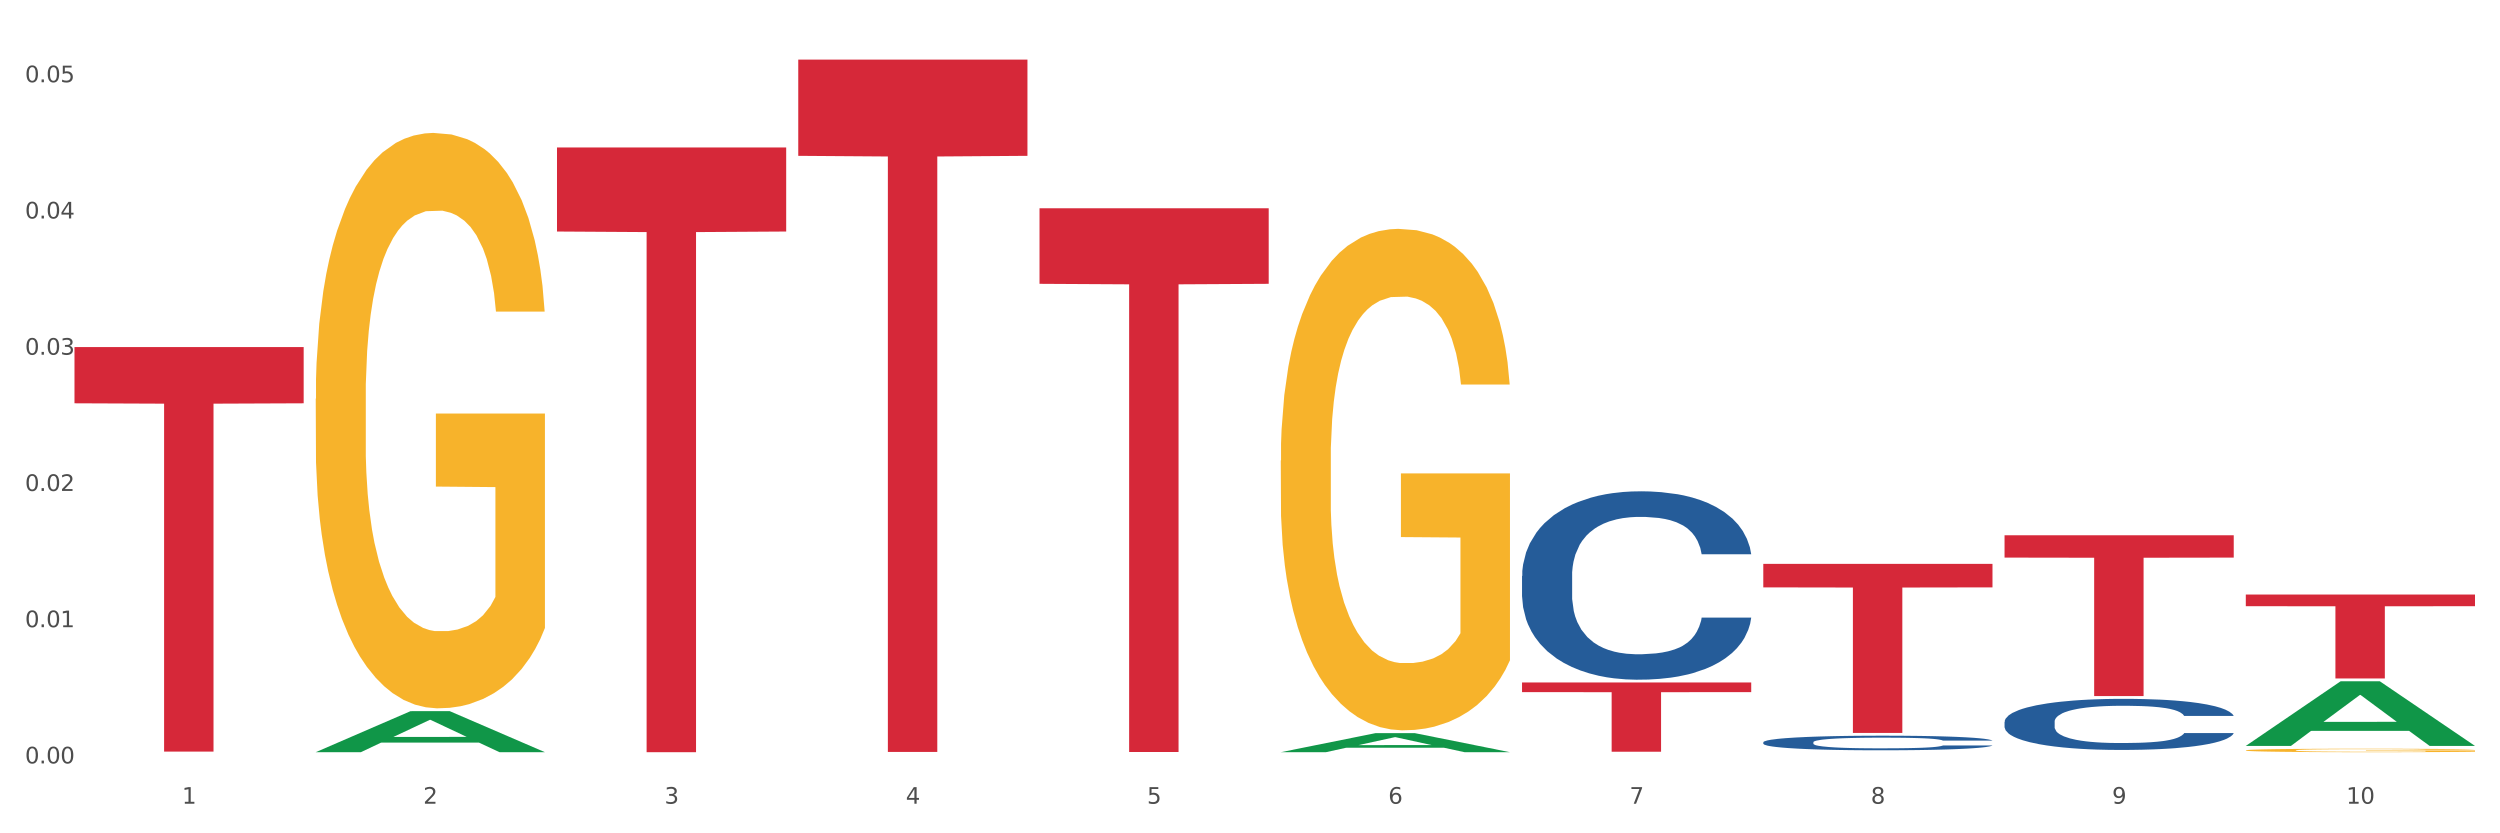 <?xml version="1.0" encoding="utf-8" standalone="no"?>
<!DOCTYPE svg PUBLIC "-//W3C//DTD SVG 1.1//EN"
  "http://www.w3.org/Graphics/SVG/1.1/DTD/svg11.dtd">
<svg xmlns:xlink="http://www.w3.org/1999/xlink" width="1080pt" height="360pt" viewBox="0 0 1080 360" xmlns="http://www.w3.org/2000/svg" version="1.1">
 <rect x="0" y="0" width="1080" height="360" fill="#333333" stroke="none"/>
 <defs>
  <style type="text/css">*{stroke-linejoin: round; stroke-linecap: butt}</style>
 </defs>
 <g id="figure_1">
  <g id="patch_1">
   <path d="M 0 360 
L 1080 360 
L 1080 0 
L 0 0 
z
" style="fill: #ffffff; stroke: #ffffff; stroke-linejoin: miter"/>
  </g>
  <g id="axes_1">
   <g id="matplotlib.axis_1">
    <g id="xtick_1">
     <g id="text_1">
      <!-- 1 -->
      <g style="fill: #4d4d4d" transform="translate(78.627 347.204) scale(0.096 -0.096)">
       <defs>
        <path id="DejaVuSans-31" d="M 794 531 
L 1825 531 
L 1825 4091 
L 703 3866 
L 703 4441 
L 1819 4666 
L 2450 4666 
L 2450 531 
L 3481 531 
L 3481 0 
L 794 0 
L 794 531 
z
" transform="scale(0.016)"/>
       </defs>
       <use xlink:href="#DejaVuSans-31"/>
      </g>
     </g>
    </g>
    <g id="xtick_2">
     <g id="text_2">
      <!-- 2 -->
      <g style="fill: #4d4d4d" transform="translate(182.851 347.204) scale(0.096 -0.096)">
       <defs>
        <path id="DejaVuSans-32" d="M 1228 531 
L 3431 531 
L 3431 0 
L 469 0 
L 469 531 
Q 828 903 1448 1529 
Q 2069 2156 2228 2338 
Q 2531 2678 2651 2914 
Q 2772 3150 2772 3378 
Q 2772 3750 2511 3984 
Q 2250 4219 1831 4219 
Q 1534 4219 1204 4116 
Q 875 4013 500 3803 
L 500 4441 
Q 881 4594 1212 4672 
Q 1544 4750 1819 4750 
Q 2544 4750 2975 4387 
Q 3406 4025 3406 3419 
Q 3406 3131 3298 2873 
Q 3191 2616 2906 2266 
Q 2828 2175 2409 1742 
Q 1991 1309 1228 531 
z
" transform="scale(0.016)"/>
       </defs>
       <use xlink:href="#DejaVuSans-32"/>
      </g>
     </g>
    </g>
    <g id="xtick_3">
     <g id="text_3">
      <!-- 3 -->
      <g style="fill: #4d4d4d" transform="translate(287.074 347.204) scale(0.096 -0.096)">
       <defs>
        <path id="DejaVuSans-33" d="M 2597 2516 
Q 3050 2419 3304 2112 
Q 3559 1806 3559 1356 
Q 3559 666 3084 287 
Q 2609 -91 1734 -91 
Q 1441 -91 1130 -33 
Q 819 25 488 141 
L 488 750 
Q 750 597 1062 519 
Q 1375 441 1716 441 
Q 2309 441 2620 675 
Q 2931 909 2931 1356 
Q 2931 1769 2642 2001 
Q 2353 2234 1838 2234 
L 1294 2234 
L 1294 2753 
L 1863 2753 
Q 2328 2753 2575 2939 
Q 2822 3125 2822 3475 
Q 2822 3834 2567 4026 
Q 2313 4219 1838 4219 
Q 1578 4219 1281 4162 
Q 984 4106 628 3988 
L 628 4550 
Q 988 4650 1302 4700 
Q 1616 4750 1894 4750 
Q 2613 4750 3031 4423 
Q 3450 4097 3450 3541 
Q 3450 3153 3228 2886 
Q 3006 2619 2597 2516 
z
" transform="scale(0.016)"/>
       </defs>
       <use xlink:href="#DejaVuSans-33"/>
      </g>
     </g>
    </g>
    <g id="xtick_4">
     <g id="text_4">
      <!-- 4 -->
      <g style="fill: #4d4d4d" transform="translate(391.298 347.204) scale(0.096 -0.096)">
       <defs>
        <path id="DejaVuSans-34" d="M 2419 4116 
L 825 1625 
L 2419 1625 
L 2419 4116 
z
M 2253 4666 
L 3047 4666 
L 3047 1625 
L 3713 1625 
L 3713 1100 
L 3047 1100 
L 3047 0 
L 2419 0 
L 2419 1100 
L 313 1100 
L 313 1709 
L 2253 4666 
z
" transform="scale(0.016)"/>
       </defs>
       <use xlink:href="#DejaVuSans-34"/>
      </g>
     </g>
    </g>
    <g id="xtick_5">
     <g id="text_5">
      <!-- 5 -->
      <g style="fill: #4d4d4d" transform="translate(495.522 347.204) scale(0.096 -0.096)">
       <defs>
        <path id="DejaVuSans-35" d="M 691 4666 
L 3169 4666 
L 3169 4134 
L 1269 4134 
L 1269 2991 
Q 1406 3038 1543 3061 
Q 1681 3084 1819 3084 
Q 2600 3084 3056 2656 
Q 3513 2228 3513 1497 
Q 3513 744 3044 326 
Q 2575 -91 1722 -91 
Q 1428 -91 1123 -41 
Q 819 9 494 109 
L 494 744 
Q 775 591 1075 516 
Q 1375 441 1709 441 
Q 2250 441 2565 725 
Q 2881 1009 2881 1497 
Q 2881 1984 2565 2268 
Q 2250 2553 1709 2553 
Q 1456 2553 1204 2497 
Q 953 2441 691 2322 
L 691 4666 
z
" transform="scale(0.016)"/>
       </defs>
       <use xlink:href="#DejaVuSans-35"/>
      </g>
     </g>
    </g>
    <g id="xtick_6">
     <g id="text_6">
      <!-- 6 -->
      <g style="fill: #4d4d4d" transform="translate(599.745 347.204) scale(0.096 -0.096)">
       <defs>
        <path id="DejaVuSans-36" d="M 2113 2584 
Q 1688 2584 1439 2293 
Q 1191 2003 1191 1497 
Q 1191 994 1439 701 
Q 1688 409 2113 409 
Q 2538 409 2786 701 
Q 3034 994 3034 1497 
Q 3034 2003 2786 2293 
Q 2538 2584 2113 2584 
z
M 3366 4563 
L 3366 3988 
Q 3128 4100 2886 4159 
Q 2644 4219 2406 4219 
Q 1781 4219 1451 3797 
Q 1122 3375 1075 2522 
Q 1259 2794 1537 2939 
Q 1816 3084 2150 3084 
Q 2853 3084 3261 2657 
Q 3669 2231 3669 1497 
Q 3669 778 3244 343 
Q 2819 -91 2113 -91 
Q 1303 -91 875 529 
Q 447 1150 447 2328 
Q 447 3434 972 4092 
Q 1497 4750 2381 4750 
Q 2619 4750 2861 4703 
Q 3103 4656 3366 4563 
z
" transform="scale(0.016)"/>
       </defs>
       <use xlink:href="#DejaVuSans-36"/>
      </g>
     </g>
    </g>
    <g id="xtick_7">
     <g id="text_7">
      <!-- 7 -->
      <g style="fill: #4d4d4d" transform="translate(703.969 347.204) scale(0.096 -0.096)">
       <defs>
        <path id="DejaVuSans-37" d="M 525 4666 
L 3525 4666 
L 3525 4397 
L 1831 0 
L 1172 0 
L 2766 4134 
L 525 4134 
L 525 4666 
z
" transform="scale(0.016)"/>
       </defs>
       <use xlink:href="#DejaVuSans-37"/>
      </g>
     </g>
    </g>
    <g id="xtick_8">
     <g id="text_8">
      <!-- 8 -->
      <g style="fill: #4d4d4d" transform="translate(808.193 347.204) scale(0.096 -0.096)">
       <defs>
        <path id="DejaVuSans-38" d="M 2034 2216 
Q 1584 2216 1326 1975 
Q 1069 1734 1069 1313 
Q 1069 891 1326 650 
Q 1584 409 2034 409 
Q 2484 409 2743 651 
Q 3003 894 3003 1313 
Q 3003 1734 2745 1975 
Q 2488 2216 2034 2216 
z
M 1403 2484 
Q 997 2584 770 2862 
Q 544 3141 544 3541 
Q 544 4100 942 4425 
Q 1341 4750 2034 4750 
Q 2731 4750 3128 4425 
Q 3525 4100 3525 3541 
Q 3525 3141 3298 2862 
Q 3072 2584 2669 2484 
Q 3125 2378 3379 2068 
Q 3634 1759 3634 1313 
Q 3634 634 3220 271 
Q 2806 -91 2034 -91 
Q 1263 -91 848 271 
Q 434 634 434 1313 
Q 434 1759 690 2068 
Q 947 2378 1403 2484 
z
M 1172 3481 
Q 1172 3119 1398 2916 
Q 1625 2713 2034 2713 
Q 2441 2713 2670 2916 
Q 2900 3119 2900 3481 
Q 2900 3844 2670 4047 
Q 2441 4250 2034 4250 
Q 1625 4250 1398 4047 
Q 1172 3844 1172 3481 
z
" transform="scale(0.016)"/>
       </defs>
       <use xlink:href="#DejaVuSans-38"/>
      </g>
     </g>
    </g>
    <g id="xtick_9">
     <g id="text_9">
      <!-- 9 -->
      <g style="fill: #4d4d4d" transform="translate(912.416 347.204) scale(0.096 -0.096)">
       <defs>
        <path id="DejaVuSans-39" d="M 703 97 
L 703 672 
Q 941 559 1184 500 
Q 1428 441 1663 441 
Q 2288 441 2617 861 
Q 2947 1281 2994 2138 
Q 2813 1869 2534 1725 
Q 2256 1581 1919 1581 
Q 1219 1581 811 2004 
Q 403 2428 403 3163 
Q 403 3881 828 4315 
Q 1253 4750 1959 4750 
Q 2769 4750 3195 4129 
Q 3622 3509 3622 2328 
Q 3622 1225 3098 567 
Q 2575 -91 1691 -91 
Q 1453 -91 1209 -44 
Q 966 3 703 97 
z
M 1959 2075 
Q 2384 2075 2632 2365 
Q 2881 2656 2881 3163 
Q 2881 3666 2632 3958 
Q 2384 4250 1959 4250 
Q 1534 4250 1286 3958 
Q 1038 3666 1038 3163 
Q 1038 2656 1286 2365 
Q 1534 2075 1959 2075 
z
" transform="scale(0.016)"/>
       </defs>
       <use xlink:href="#DejaVuSans-39"/>
      </g>
     </g>
    </g>
    <g id="xtick_10">
     <g id="text_10">
      <!-- 10 -->
      <g style="fill: #4d4d4d" transform="translate(1013.586 347.204) scale(0.096 -0.096)">
       <defs>
        <path id="DejaVuSans-30" d="M 2034 4250 
Q 1547 4250 1301 3770 
Q 1056 3291 1056 2328 
Q 1056 1369 1301 889 
Q 1547 409 2034 409 
Q 2525 409 2770 889 
Q 3016 1369 3016 2328 
Q 3016 3291 2770 3770 
Q 2525 4250 2034 4250 
z
M 2034 4750 
Q 2819 4750 3233 4129 
Q 3647 3509 3647 2328 
Q 3647 1150 3233 529 
Q 2819 -91 2034 -91 
Q 1250 -91 836 529 
Q 422 1150 422 2328 
Q 422 3509 836 4129 
Q 1250 4750 2034 4750 
z
" transform="scale(0.016)"/>
       </defs>
       <use xlink:href="#DejaVuSans-31"/>
       <use xlink:href="#DejaVuSans-30" transform="translate(63.623 0)"/>
      </g>
     </g>
    </g>
    <g id="xtick_11"/>
    <g id="xtick_12"/>
    <g id="xtick_13"/>
    <g id="xtick_14"/>
    <g id="xtick_15"/>
    <g id="xtick_16"/>
    <g id="xtick_17"/>
    <g id="xtick_18"/>
    <g id="xtick_19"/>
   </g>
   <g id="matplotlib.axis_2">
    <g id="ytick_1">
     <g id="text_11">
      <!-- 0.00 -->
      <g style="fill: #4d4d4d" transform="translate(10.8 329.798) scale(0.096 -0.096)">
       <defs>
        <path id="DejaVuSans-2e" d="M 684 794 
L 1344 794 
L 1344 0 
L 684 0 
L 684 794 
z
" transform="scale(0.016)"/>
       </defs>
       <use xlink:href="#DejaVuSans-30"/>
       <use xlink:href="#DejaVuSans-2e" transform="translate(63.623 0)"/>
       <use xlink:href="#DejaVuSans-30" transform="translate(95.41 0)"/>
       <use xlink:href="#DejaVuSans-30" transform="translate(159.033 0)"/>
      </g>
     </g>
    </g>
    <g id="ytick_2">
     <g id="text_12">
      <!-- 0.01 -->
      <g style="fill: #4d4d4d" transform="translate(10.8 270.946) scale(0.096 -0.096)">
       <use xlink:href="#DejaVuSans-30"/>
       <use xlink:href="#DejaVuSans-2e" transform="translate(63.623 0)"/>
       <use xlink:href="#DejaVuSans-30" transform="translate(95.41 0)"/>
       <use xlink:href="#DejaVuSans-31" transform="translate(159.033 0)"/>
      </g>
     </g>
    </g>
    <g id="ytick_3">
     <g id="text_13">
      <!-- 0.02 -->
      <g style="fill: #4d4d4d" transform="translate(10.8 212.093) scale(0.096 -0.096)">
       <use xlink:href="#DejaVuSans-30"/>
       <use xlink:href="#DejaVuSans-2e" transform="translate(63.623 0)"/>
       <use xlink:href="#DejaVuSans-30" transform="translate(95.41 0)"/>
       <use xlink:href="#DejaVuSans-32" transform="translate(159.033 0)"/>
      </g>
     </g>
    </g>
    <g id="ytick_4">
     <g id="text_14">
      <!-- 0.03 -->
      <g style="fill: #4d4d4d" transform="translate(10.8 153.24) scale(0.096 -0.096)">
       <use xlink:href="#DejaVuSans-30"/>
       <use xlink:href="#DejaVuSans-2e" transform="translate(63.623 0)"/>
       <use xlink:href="#DejaVuSans-30" transform="translate(95.41 0)"/>
       <use xlink:href="#DejaVuSans-33" transform="translate(159.033 0)"/>
      </g>
     </g>
    </g>
    <g id="ytick_5">
     <g id="text_15">
      <!-- 0.04 -->
      <g style="fill: #4d4d4d" transform="translate(10.8 94.387) scale(0.096 -0.096)">
       <use xlink:href="#DejaVuSans-30"/>
       <use xlink:href="#DejaVuSans-2e" transform="translate(63.623 0)"/>
       <use xlink:href="#DejaVuSans-30" transform="translate(95.41 0)"/>
       <use xlink:href="#DejaVuSans-34" transform="translate(159.033 0)"/>
      </g>
     </g>
    </g>
    <g id="ytick_6">
     <g id="text_16">
      <!-- 0.05 -->
      <g style="fill: #4d4d4d" transform="translate(10.8 35.535) scale(0.096 -0.096)">
       <use xlink:href="#DejaVuSans-30"/>
       <use xlink:href="#DejaVuSans-2e" transform="translate(63.623 0)"/>
       <use xlink:href="#DejaVuSans-30" transform="translate(95.41 0)"/>
       <use xlink:href="#DejaVuSans-35" transform="translate(159.033 0)"/>
      </g>
     </g>
    </g>
    <g id="ytick_7"/>
    <g id="ytick_8"/>
    <g id="ytick_9"/>
    <g id="ytick_10"/>
    <g id="ytick_11"/>
   </g>
   <g id="PolyCollection_1">
    <path d="M 136.399 324.916 
L 136.501 324.9 
L 177.331 307.225 
L 194.275 307.208 
L 235.411 324.95 
L 215.813 324.95 
L 206.932 320.818 
L 164.775 320.818 
L 164.469 320.885 
L 155.895 324.95 
L 136.399 324.95 
L 136.399 324.916 
L 170.083 318.353 
L 201.624 318.336 
L 186.007 310.99 
L 185.803 310.956 
L 185.599 311.006 
L 169.981 318.336 
L 170.083 318.353 
L 136.399 324.916 
z
" clip-path="url(#p8cf4642a10)" style="fill: #109648"/>
    <path d="M 970.188 256.839 
L 1069.2 256.839 
L 1069.2 261.877 
L 1030.252 261.911 
L 1030.252 293.095 
L 1008.901 293.095 
L 1008.901 261.911 
L 970.188 261.877 
L 970.188 256.873 
L 970.188 256.839 
z
" clip-path="url(#p8cf4642a10)" style="fill: #d62839"/>
    <path d="M 865.964 231.226 
L 964.976 231.226 
L 964.976 240.88 
L 926.028 240.945 
L 926.028 300.696 
L 904.677 300.696 
L 904.677 240.945 
L 865.964 240.88 
L 865.964 231.291 
L 865.964 231.226 
z
" clip-path="url(#p8cf4642a10)" style="fill: #d62839"/>
    <path d="M 761.74 243.598 
L 860.753 243.598 
L 860.753 253.745 
L 821.805 253.813 
L 821.805 316.616 
L 800.454 316.616 
L 800.454 253.813 
L 761.74 253.745 
L 761.74 243.666 
L 761.74 243.598 
z
" clip-path="url(#p8cf4642a10)" style="fill: #d62839"/>
    <path d="M 657.517 294.839 
L 756.529 294.839 
L 756.529 298.997 
L 717.581 299.025 
L 717.581 324.756 
L 696.23 324.756 
L 696.23 299.025 
L 657.517 298.997 
L 657.517 294.868 
L 657.517 294.839 
z
" clip-path="url(#p8cf4642a10)" style="fill: #d62839"/>
    <path d="M 449.069 89.963 
L 548.082 89.963 
L 548.082 122.609 
L 509.134 122.829 
L 509.134 324.878 
L 487.783 324.878 
L 487.783 122.829 
L 449.069 122.609 
L 449.069 90.184 
L 449.069 89.963 
z
" clip-path="url(#p8cf4642a10)" style="fill: #d62839"/>
    <path d="M 344.846 25.759 
L 443.858 25.759 
L 443.858 67.32 
L 404.91 67.601 
L 404.91 324.829 
L 383.559 324.829 
L 383.559 67.601 
L 344.846 67.32 
L 344.846 26.04 
L 344.846 25.759 
z
" clip-path="url(#p8cf4642a10)" style="fill: #d62839"/>
    <path d="M 240.622 63.715 
L 339.635 63.715 
L 339.635 100.018 
L 300.687 100.263 
L 300.687 324.95 
L 279.336 324.95 
L 279.336 100.263 
L 240.622 100.018 
L 240.622 63.96 
L 240.622 63.715 
z
" clip-path="url(#p8cf4642a10)" style="fill: #d62839"/>
    <path d="M 32.175 149.937 
L 131.187 149.937 
L 131.187 174.222 
L 92.239 174.386 
L 92.239 324.693 
L 70.888 324.693 
L 70.888 174.386 
L 32.175 174.222 
L 32.175 150.101 
L 32.175 149.937 
z
" clip-path="url(#p8cf4642a10)" style="fill: #d62839"/>
    <path d="M 553.293 198.974 
L 553.41 198.776 
L 553.41 191.653 
L 553.644 185.52 
L 554.813 170.681 
L 556.566 158.415 
L 557.852 151.886 
L 559.138 146.544 
L 560.658 141.202 
L 562.528 135.662 
L 565.918 127.55 
L 568.022 123.395 
L 570.594 119.043 
L 575.27 112.712 
L 578.66 109.15 
L 582.167 106.183 
L 587.895 102.621 
L 591.636 101.038 
L 595.61 99.851 
L 600.403 99.06 
L 604.027 98.862 
L 611.976 99.456 
L 618.756 101.236 
L 622.029 102.621 
L 626.237 104.995 
L 628.458 106.578 
L 632.082 109.744 
L 635.823 113.899 
L 638.395 117.46 
L 642.252 124.187 
L 645.175 130.914 
L 647.863 139.223 
L 649.266 144.961 
L 650.318 150.303 
L 651.253 156.436 
L 652.189 166.131 
L 631.147 166.131 
L 630.329 159.206 
L 629.043 152.677 
L 627.173 146.346 
L 625.536 142.389 
L 622.73 137.443 
L 620.159 134.277 
L 617.47 131.903 
L 614.197 129.924 
L 611.625 128.935 
L 608.001 128.144 
L 600.87 128.342 
L 596.078 129.924 
L 592.805 131.903 
L 590.7 133.684 
L 588.83 135.662 
L 586.726 138.432 
L 584.271 142.587 
L 582.518 146.346 
L 580.764 151.094 
L 579.361 155.843 
L 578.075 161.382 
L 577.023 167.318 
L 576.205 173.451 
L 575.504 180.97 
L 574.919 193.434 
L 574.919 220.539 
L 575.153 226.673 
L 575.737 234.785 
L 576.439 240.918 
L 577.608 248.238 
L 578.66 253.185 
L 580.647 260.307 
L 582.868 266.243 
L 584.622 270.002 
L 586.375 273.167 
L 589.415 277.52 
L 592.805 281.081 
L 595.727 283.258 
L 599.702 285.236 
L 602.39 286.028 
L 604.728 286.423 
L 610.456 286.423 
L 614.548 285.83 
L 619.107 284.445 
L 622.613 282.664 
L 625.536 280.488 
L 628.809 276.927 
L 630.913 273.563 
L 630.913 232.213 
L 605.196 232.015 
L 605.196 204.514 
L 652.306 204.514 
L 652.306 285.236 
L 650.318 289.391 
L 648.097 293.15 
L 645.759 296.514 
L 642.252 300.668 
L 638.044 304.625 
L 634.303 307.395 
L 630.329 309.77 
L 625.653 311.946 
L 619.574 313.924 
L 615.833 314.716 
L 611.158 315.309 
L 605.663 315.507 
L 600.87 315.111 
L 596.195 314.122 
L 591.285 312.342 
L 586.492 309.77 
L 582.868 307.197 
L 579.244 304.032 
L 575.387 299.877 
L 572.347 295.92 
L 570.009 292.359 
L 567.438 287.808 
L 564.632 281.873 
L 562.528 276.531 
L 560.658 270.991 
L 558.67 263.868 
L 557.268 257.735 
L 555.865 250.019 
L 555.047 244.281 
L 554.111 235.378 
L 553.41 222.914 
L 553.293 198.974 
z
" clip-path="url(#p8cf4642a10)" style="fill: #f7b32b"/>
    <path d="M 136.399 172.289 
L 136.516 172.062 
L 136.516 163.889 
L 136.749 156.851 
L 137.918 139.824 
L 139.672 125.749 
L 140.958 118.257 
L 142.244 112.127 
L 143.763 105.997 
L 145.634 99.641 
L 149.024 90.333 
L 151.128 85.565 
L 153.699 80.571 
L 158.375 73.306 
L 161.765 69.219 
L 165.272 65.814 
L 171 61.728 
L 174.741 59.911 
L 178.716 58.549 
L 183.508 57.641 
L 187.132 57.414 
L 195.081 58.095 
L 201.861 60.138 
L 205.135 61.728 
L 209.343 64.452 
L 211.564 66.268 
L 215.188 69.901 
L 218.928 74.668 
L 221.5 78.755 
L 225.358 86.473 
L 228.28 94.192 
L 230.969 103.727 
L 232.372 110.311 
L 233.424 116.441 
L 234.359 123.478 
L 235.294 134.603 
L 214.253 134.603 
L 213.434 126.657 
L 212.148 119.165 
L 210.278 111.9 
L 208.641 107.36 
L 205.836 101.684 
L 203.264 98.052 
L 200.576 95.327 
L 197.302 93.057 
L 194.731 91.922 
L 191.107 91.014 
L 183.976 91.241 
L 179.183 93.057 
L 175.91 95.327 
L 173.806 97.371 
L 171.936 99.641 
L 169.831 102.819 
L 167.377 107.587 
L 165.623 111.9 
L 163.87 117.349 
L 162.467 122.797 
L 161.181 129.154 
L 160.129 135.965 
L 159.311 143.003 
L 158.609 151.63 
L 158.025 165.932 
L 158.025 197.035 
L 158.259 204.072 
L 158.843 213.38 
L 159.544 220.418 
L 160.713 228.818 
L 161.765 234.494 
L 163.753 242.667 
L 165.974 249.477 
L 167.727 253.791 
L 169.481 257.423 
L 172.52 262.418 
L 175.91 266.504 
L 178.833 269.001 
L 182.807 271.272 
L 185.496 272.18 
L 187.834 272.634 
L 193.562 272.634 
L 197.653 271.953 
L 202.212 270.364 
L 205.719 268.32 
L 208.641 265.823 
L 211.915 261.737 
L 214.019 257.877 
L 214.019 210.429 
L 188.301 210.202 
L 188.301 178.645 
L 235.411 178.645 
L 235.411 271.272 
L 233.424 276.039 
L 231.203 280.353 
L 228.865 284.212 
L 225.358 288.98 
L 221.15 293.52 
L 217.409 296.698 
L 213.434 299.423 
L 208.758 301.92 
L 202.68 304.19 
L 198.939 305.098 
L 194.263 305.779 
L 188.769 306.007 
L 183.976 305.552 
L 179.3 304.417 
L 174.39 302.374 
L 169.598 299.423 
L 165.974 296.471 
L 162.35 292.839 
L 158.492 288.072 
L 155.453 283.531 
L 153.115 279.445 
L 150.543 274.223 
L 147.738 267.412 
L 145.634 261.283 
L 143.763 254.926 
L 141.776 246.753 
L 140.373 239.715 
L 138.97 230.861 
L 138.152 224.278 
L 137.217 214.061 
L 136.516 199.759 
L 136.399 172.289 
z
" clip-path="url(#p8cf4642a10)" style="fill: #f7b32b"/>
    <path d="M 865.964 311.817 
L 866.081 311.797 
L 866.081 311.232 
L 866.432 310.466 
L 867.719 309.055 
L 869.358 307.986 
L 872.167 306.736 
L 873.688 306.212 
L 875.678 305.628 
L 879.774 304.68 
L 884.456 303.874 
L 887.733 303.43 
L 890.19 303.148 
L 895.691 302.644 
L 898.851 302.422 
L 902.128 302.241 
L 904.937 302.12 
L 909.618 301.978 
L 913.364 301.918 
L 917.694 301.898 
L 921.322 301.918 
L 926.12 301.999 
L 933.143 302.241 
L 935.834 302.382 
L 939.463 302.624 
L 943.208 302.946 
L 946.251 303.269 
L 949.762 303.732 
L 953.39 304.337 
L 956.901 305.103 
L 959.359 305.809 
L 961.348 306.555 
L 963.104 307.462 
L 964.391 308.45 
L 964.976 309.277 
L 943.559 309.277 
L 942.974 308.531 
L 941.803 307.724 
L 940.633 307.18 
L 939.346 306.736 
L 937.356 306.232 
L 935.6 305.91 
L 932.674 305.527 
L 929.983 305.285 
L 927.759 305.144 
L 925.067 305.023 
L 919.332 304.902 
L 915.236 304.902 
L 912.661 304.942 
L 909.501 305.043 
L 906.81 305.184 
L 903.65 305.426 
L 901.192 305.688 
L 898.734 306.031 
L 897.33 306.273 
L 895.223 306.716 
L 893.819 307.079 
L 891.946 307.704 
L 890.893 308.148 
L 889.02 309.297 
L 888.201 310.144 
L 887.85 310.728 
L 887.616 311.374 
L 887.616 314.519 
L 888.318 315.93 
L 888.903 316.535 
L 889.839 317.22 
L 891.595 318.107 
L 894.17 318.974 
L 896.861 319.599 
L 899.085 319.982 
L 901.192 320.265 
L 903.298 320.486 
L 905.873 320.688 
L 907.98 320.809 
L 911.14 320.93 
L 914.885 320.99 
L 917.811 320.99 
L 923.78 320.89 
L 926.472 320.789 
L 929.046 320.648 
L 931.855 320.426 
L 934.079 320.184 
L 935.366 320.002 
L 937.473 319.619 
L 939.111 319.216 
L 940.516 318.752 
L 941.452 318.349 
L 942.505 317.744 
L 943.325 317.059 
L 943.559 316.696 
L 964.976 316.696 
L 964.508 317.422 
L 963.689 318.127 
L 962.05 319.075 
L 960.763 319.619 
L 958.773 320.285 
L 956.667 320.849 
L 953.741 321.474 
L 951.049 321.938 
L 948.24 322.341 
L 945.197 322.704 
L 939.697 323.208 
L 937.707 323.349 
L 933.494 323.591 
L 930.217 323.732 
L 925.418 323.873 
L 920.503 323.954 
L 915.353 323.974 
L 910.789 323.934 
L 905.756 323.813 
L 902.596 323.692 
L 899.085 323.511 
L 894.989 323.228 
L 891.127 322.886 
L 887.499 322.482 
L 884.105 322.019 
L 880.945 321.494 
L 876.848 320.627 
L 873.805 319.781 
L 871.582 318.994 
L 870.06 318.329 
L 868.539 317.482 
L 867.719 316.898 
L 866.432 315.486 
L 865.964 314.176 
L 865.964 311.817 
z
" clip-path="url(#p8cf4642a10)" style="fill: #255c99"/>
    <path d="M 761.74 320.652 
L 761.857 320.646 
L 761.857 320.485 
L 762.208 320.266 
L 763.496 319.863 
L 765.134 319.557 
L 767.943 319.2 
L 769.465 319.05 
L 771.454 318.883 
L 775.551 318.613 
L 780.232 318.382 
L 783.509 318.255 
L 785.967 318.175 
L 791.467 318.031 
L 794.627 317.967 
L 797.904 317.915 
L 800.713 317.881 
L 805.395 317.841 
L 809.14 317.823 
L 813.47 317.818 
L 817.098 317.823 
L 821.897 317.846 
L 828.919 317.915 
L 831.611 317.956 
L 835.239 318.025 
L 838.984 318.117 
L 842.027 318.209 
L 845.538 318.342 
L 849.166 318.515 
L 852.677 318.734 
L 855.135 318.935 
L 857.125 319.148 
L 858.88 319.408 
L 860.168 319.69 
L 860.753 319.926 
L 839.335 319.926 
L 838.75 319.713 
L 837.58 319.483 
L 836.409 319.327 
L 835.122 319.2 
L 833.132 319.056 
L 831.377 318.964 
L 828.451 318.855 
L 825.759 318.785 
L 823.535 318.745 
L 820.843 318.711 
L 815.109 318.676 
L 811.012 318.676 
L 808.438 318.687 
L 805.278 318.716 
L 802.586 318.757 
L 799.426 318.826 
L 796.968 318.901 
L 794.51 318.999 
L 793.106 319.068 
L 790.999 319.194 
L 789.595 319.298 
L 787.722 319.477 
L 786.669 319.604 
L 784.796 319.932 
L 783.977 320.174 
L 783.626 320.341 
L 783.392 320.525 
L 783.392 321.424 
L 784.094 321.827 
L 784.679 322 
L 785.616 322.196 
L 787.371 322.45 
L 789.946 322.697 
L 792.638 322.876 
L 794.862 322.985 
L 796.968 323.066 
L 799.075 323.129 
L 801.65 323.187 
L 803.756 323.222 
L 806.916 323.256 
L 810.661 323.274 
L 813.587 323.274 
L 819.556 323.245 
L 822.248 323.216 
L 824.823 323.176 
L 827.632 323.112 
L 829.855 323.043 
L 831.143 322.991 
L 833.249 322.882 
L 834.888 322.767 
L 836.292 322.634 
L 837.229 322.519 
L 838.282 322.346 
L 839.101 322.15 
L 839.335 322.046 
L 860.753 322.046 
L 860.285 322.254 
L 859.465 322.455 
L 857.827 322.726 
L 856.539 322.882 
L 854.55 323.072 
L 852.443 323.233 
L 849.517 323.412 
L 846.825 323.544 
L 844.017 323.66 
L 840.974 323.763 
L 835.473 323.907 
L 833.483 323.948 
L 829.27 324.017 
L 825.993 324.057 
L 821.195 324.097 
L 816.279 324.12 
L 811.13 324.126 
L 806.565 324.115 
L 801.533 324.08 
L 798.373 324.046 
L 794.862 323.994 
L 790.765 323.913 
L 786.903 323.815 
L 783.275 323.7 
L 779.881 323.567 
L 776.721 323.418 
L 772.625 323.17 
L 769.582 322.928 
L 767.358 322.703 
L 765.837 322.513 
L 764.315 322.271 
L 763.496 322.104 
L 762.208 321.701 
L 761.74 321.326 
L 761.74 320.652 
z
" clip-path="url(#p8cf4642a10)" style="fill: #255c99"/>
    <path d="M 657.517 248.814 
L 657.634 248.74 
L 657.634 246.658 
L 657.985 243.833 
L 659.272 238.63 
L 660.911 234.69 
L 663.72 230.081 
L 665.241 228.149 
L 667.231 225.993 
L 671.327 222.499 
L 676.008 219.526 
L 679.285 217.891 
L 681.743 216.85 
L 687.244 214.991 
L 690.404 214.174 
L 693.681 213.505 
L 696.49 213.059 
L 701.171 212.538 
L 704.916 212.315 
L 709.247 212.241 
L 712.875 212.315 
L 717.673 212.613 
L 724.695 213.505 
L 727.387 214.025 
L 731.015 214.917 
L 734.76 216.106 
L 737.803 217.296 
L 741.314 219.006 
L 744.943 221.236 
L 748.454 224.06 
L 750.911 226.662 
L 752.901 229.412 
L 754.657 232.758 
L 755.944 236.4 
L 756.529 239.448 
L 735.112 239.448 
L 734.526 236.697 
L 733.356 233.724 
L 732.186 231.717 
L 730.898 230.081 
L 728.909 228.223 
L 727.153 227.034 
L 724.227 225.621 
L 721.535 224.729 
L 719.312 224.209 
L 716.62 223.763 
L 710.885 223.317 
L 706.789 223.317 
L 704.214 223.466 
L 701.054 223.837 
L 698.362 224.358 
L 695.202 225.25 
L 692.745 226.216 
L 690.287 227.48 
L 688.882 228.372 
L 686.776 230.007 
L 685.371 231.345 
L 683.499 233.65 
L 682.445 235.285 
L 680.573 239.522 
L 679.754 242.644 
L 679.402 244.8 
L 679.168 247.179 
L 679.168 258.775 
L 679.871 263.978 
L 680.456 266.208 
L 681.392 268.736 
L 683.148 272.006 
L 685.722 275.203 
L 688.414 277.507 
L 690.638 278.92 
L 692.745 279.96 
L 694.851 280.778 
L 697.426 281.521 
L 699.533 281.967 
L 702.693 282.413 
L 706.438 282.636 
L 709.364 282.636 
L 715.332 282.265 
L 718.024 281.893 
L 720.599 281.373 
L 723.408 280.555 
L 725.632 279.663 
L 726.919 278.994 
L 729.026 277.582 
L 730.664 276.095 
L 732.069 274.385 
L 733.005 272.898 
L 734.058 270.668 
L 734.877 268.141 
L 735.112 266.803 
L 756.529 266.803 
L 756.061 269.479 
L 755.242 272.081 
L 753.603 275.575 
L 752.316 277.582 
L 750.326 280.035 
L 748.22 282.116 
L 745.294 284.42 
L 742.602 286.13 
L 739.793 287.617 
L 736.75 288.955 
L 731.249 290.813 
L 729.26 291.334 
L 725.046 292.226 
L 721.769 292.746 
L 716.971 293.266 
L 712.055 293.564 
L 706.906 293.638 
L 702.341 293.489 
L 697.309 293.043 
L 694.149 292.597 
L 690.638 291.928 
L 686.542 290.888 
L 682.679 289.624 
L 679.051 288.137 
L 675.657 286.427 
L 672.497 284.495 
L 668.401 281.298 
L 665.358 278.176 
L 663.134 275.277 
L 661.613 272.824 
L 660.091 269.702 
L 659.272 267.546 
L 657.985 262.343 
L 657.517 257.511 
L 657.517 248.814 
z
" clip-path="url(#p8cf4642a10)" style="fill: #255c99"/>
    <path d="M 970.188 324.139 
L 970.304 324.138 
L 970.304 324.089 
L 970.538 324.046 
L 971.707 323.943 
L 973.461 323.857 
L 974.747 323.812 
L 976.032 323.775 
L 977.552 323.738 
L 979.422 323.699 
L 982.813 323.643 
L 984.917 323.614 
L 987.488 323.584 
L 992.164 323.54 
L 995.554 323.515 
L 999.061 323.494 
L 1004.789 323.47 
L 1008.53 323.459 
L 1012.505 323.45 
L 1017.297 323.445 
L 1020.921 323.444 
L 1028.87 323.448 
L 1035.65 323.46 
L 1038.923 323.47 
L 1043.132 323.486 
L 1045.353 323.497 
L 1048.977 323.519 
L 1052.717 323.548 
L 1055.289 323.573 
L 1059.147 323.62 
L 1062.069 323.666 
L 1064.758 323.724 
L 1066.161 323.764 
L 1067.213 323.801 
L 1068.148 323.844 
L 1069.083 323.911 
L 1048.041 323.911 
L 1047.223 323.863 
L 1045.937 323.818 
L 1044.067 323.774 
L 1042.43 323.746 
L 1039.625 323.712 
L 1037.053 323.69 
L 1034.364 323.673 
L 1031.091 323.659 
L 1028.52 323.653 
L 1024.896 323.647 
L 1017.765 323.648 
L 1012.972 323.659 
L 1009.699 323.673 
L 1007.595 323.686 
L 1005.724 323.699 
L 1003.62 323.719 
L 1001.165 323.747 
L 999.412 323.774 
L 997.659 323.807 
L 996.256 323.84 
L 994.97 323.878 
L 993.918 323.919 
L 993.1 323.962 
L 992.398 324.014 
L 991.814 324.101 
L 991.814 324.289 
L 992.047 324.332 
L 992.632 324.388 
L 993.333 324.431 
L 994.502 324.482 
L 995.554 324.516 
L 997.542 324.566 
L 999.763 324.607 
L 1001.516 324.633 
L 1003.27 324.655 
L 1006.309 324.685 
L 1009.699 324.71 
L 1012.621 324.725 
L 1016.596 324.739 
L 1019.285 324.745 
L 1021.623 324.747 
L 1027.351 324.747 
L 1031.442 324.743 
L 1036.001 324.734 
L 1039.508 324.721 
L 1042.43 324.706 
L 1045.704 324.681 
L 1047.808 324.658 
L 1047.808 324.37 
L 1022.09 324.369 
L 1022.09 324.178 
L 1069.2 324.178 
L 1069.2 324.739 
L 1067.213 324.768 
L 1064.992 324.794 
L 1062.654 324.817 
L 1059.147 324.846 
L 1054.938 324.874 
L 1051.198 324.893 
L 1047.223 324.91 
L 1042.547 324.925 
L 1036.469 324.938 
L 1032.728 324.944 
L 1028.052 324.948 
L 1022.558 324.95 
L 1017.765 324.947 
L 1013.089 324.94 
L 1008.179 324.927 
L 1003.387 324.91 
L 999.763 324.892 
L 996.139 324.87 
L 992.281 324.841 
L 989.242 324.813 
L 986.904 324.789 
L 984.332 324.757 
L 981.527 324.716 
L 979.422 324.679 
L 977.552 324.64 
L 975.565 324.591 
L 974.162 324.548 
L 972.759 324.494 
L 971.941 324.454 
L 971.006 324.392 
L 970.304 324.306 
L 970.188 324.139 
z
" clip-path="url(#p8cf4642a10)" style="fill: #f7b32b"/>
    <path d="M 553.293 324.934 
L 553.395 324.926 
L 594.225 316.716 
L 611.169 316.709 
L 652.306 324.95 
L 632.707 324.95 
L 623.827 323.031 
L 581.67 323.031 
L 581.364 323.061 
L 572.789 324.95 
L 553.293 324.95 
L 553.293 324.934 
L 586.978 321.885 
L 618.519 321.878 
L 602.901 318.465 
L 602.697 318.45 
L 602.493 318.473 
L 586.876 321.878 
L 586.978 321.885 
L 553.293 324.934 
z
" clip-path="url(#p8cf4642a10)" style="fill: #109648"/>
    <path d="M 970.188 322.189 
L 970.29 322.163 
L 1011.12 294.322 
L 1028.064 294.296 
L 1069.2 322.242 
L 1049.602 322.242 
L 1040.721 315.734 
L 998.564 315.734 
L 998.258 315.839 
L 989.684 322.242 
L 970.188 322.242 
L 970.188 322.189 
L 1003.872 311.851 
L 1035.413 311.825 
L 1019.796 300.253 
L 1019.592 300.2 
L 1019.388 300.279 
L 1003.77 311.825 
L 1003.872 311.851 
L 970.188 322.189 
z
" clip-path="url(#p8cf4642a10)" style="fill: #109648"/>
   </g>
  </g>
 </g>
 <defs>
  <clipPath id="p8cf4642a10">
   <rect x="32.175" y="10.8" width="1037.025" height="329.109"/>
  </clipPath>
 </defs>
</svg>

